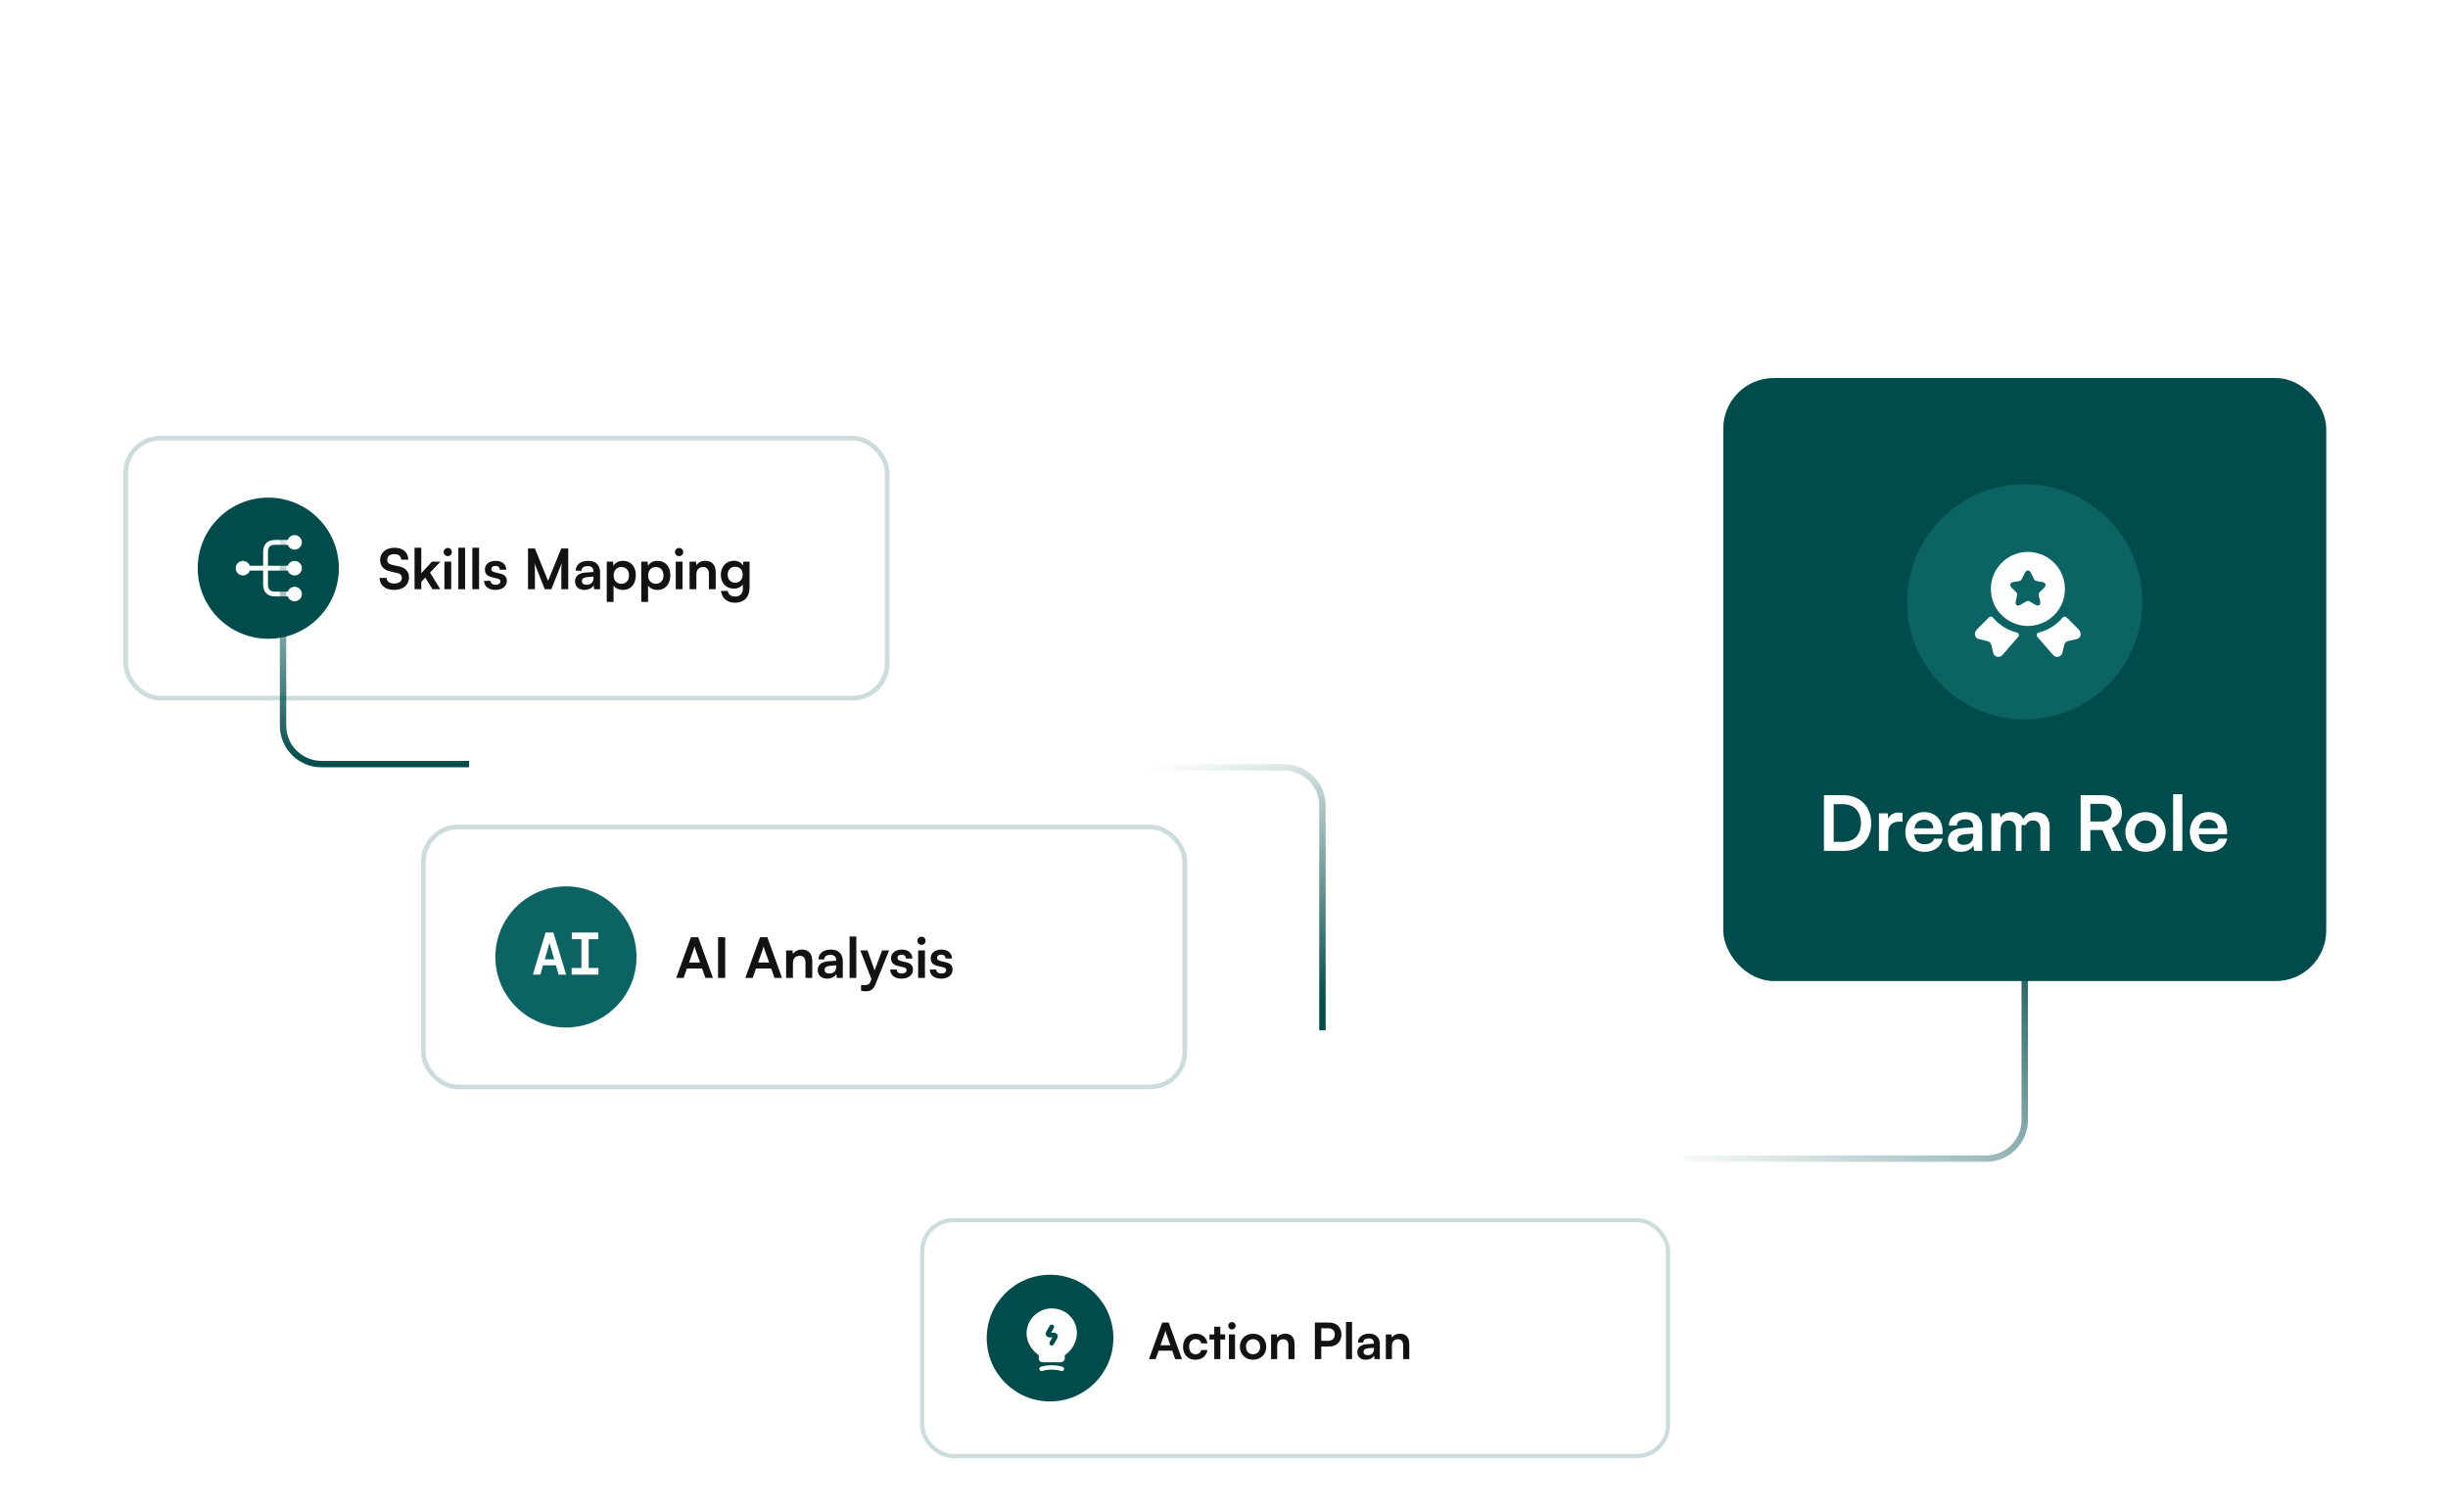 <svg width="408" height="252" viewBox="0 0 408 252" fill="none" xmlns="http://www.w3.org/2000/svg">
<g filter="url(#filter0_dddd_1157_973)">
<rect x="287.211" y="37" width="100.496" height="100.496" rx="8.426" fill="#004C4C"/>
<circle cx="337.458" cy="74.296" r="19.599" fill="#0C6363"/>
<path d="M346.138 80.501L344.683 80.844C344.357 80.924 344.102 81.171 344.031 81.497L343.723 82.793C343.555 83.498 342.656 83.718 342.189 83.163L339.553 80.13C339.341 79.884 339.456 79.496 339.773 79.416C341.334 79.037 342.735 78.165 343.767 76.922C343.934 76.719 344.234 76.692 344.419 76.877L346.376 78.835C347.046 79.504 346.808 80.342 346.138 80.501Z" fill="white"/>
<path d="M329.785 80.501L331.24 80.844C331.566 80.924 331.822 81.171 331.892 81.497L332.201 82.793C332.368 83.498 333.268 83.718 333.735 83.163L336.371 80.13C336.582 79.884 336.468 79.496 336.15 79.416C334.59 79.037 333.188 78.165 332.157 76.922C331.989 76.719 331.69 76.692 331.504 76.877L329.547 78.835C328.877 79.504 329.115 80.342 329.785 80.501Z" fill="white"/>
<path d="M337.983 65.981C334.572 65.981 331.812 68.741 331.812 72.152C331.812 73.43 332.192 74.603 332.844 75.581C333.796 76.992 335.303 77.988 337.058 78.244C337.357 78.297 337.666 78.323 337.983 78.323C338.301 78.323 338.609 78.297 338.909 78.244C340.663 77.988 342.171 76.992 343.123 75.581C343.775 74.603 344.154 73.43 344.154 72.152C344.154 68.741 341.395 65.981 337.983 65.981ZM340.681 71.958L339.949 72.69C339.826 72.813 339.755 73.051 339.799 73.228L340.011 74.136C340.178 74.85 339.799 75.132 339.165 74.753L338.283 74.233C338.124 74.136 337.86 74.136 337.701 74.233L336.82 74.753C336.185 75.123 335.806 74.85 335.973 74.136L336.185 73.228C336.22 73.06 336.159 72.813 336.035 72.69L335.286 71.958C334.854 71.526 334.995 71.094 335.594 70.997L336.538 70.839C336.696 70.812 336.881 70.671 336.952 70.53L337.472 69.49C337.754 68.926 338.213 68.926 338.495 69.49L339.015 70.53C339.085 70.671 339.27 70.812 339.438 70.839L340.381 70.997C340.972 71.094 341.113 71.526 340.681 71.958Z" fill="white"/>
<path d="M307.328 115.798H303.989V106.519H307.239C309.981 106.519 311.872 108.41 311.872 111.178C311.872 113.907 310.019 115.798 307.328 115.798ZM307.087 108.017H305.614V114.3H307.175C309.029 114.3 310.159 113.107 310.159 111.178C310.159 109.21 309.003 108.017 307.087 108.017ZM317.093 109.502V110.936H316.521C315.404 110.936 314.706 111.533 314.706 112.752V115.798H313.157V109.54H314.617L314.706 110.454C314.973 109.832 315.569 109.413 316.407 109.413C316.623 109.413 316.839 109.439 317.093 109.502ZM320.736 115.963C318.869 115.963 317.562 114.605 317.562 112.663C317.562 110.695 318.844 109.337 320.685 109.337C322.563 109.337 323.757 110.594 323.757 112.549V113.018L319.034 113.031C319.149 114.135 319.733 114.694 320.761 114.694C321.611 114.694 322.17 114.364 322.348 113.767H323.782C323.516 115.138 322.373 115.963 320.736 115.963ZM320.697 110.606C319.783 110.606 319.225 111.101 319.073 112.041H322.221C322.221 111.178 321.624 110.606 320.697 110.606ZM326.8 115.963C325.467 115.963 324.655 115.189 324.655 114.008C324.655 112.853 325.493 112.13 326.978 112.015L328.857 111.876V111.736C328.857 110.886 328.349 110.543 327.562 110.543C326.648 110.543 326.14 110.924 326.14 111.584H324.82C324.82 110.226 325.937 109.337 327.638 109.337C329.326 109.337 330.367 110.251 330.367 111.99V115.798H329.009L328.895 114.872C328.628 115.519 327.778 115.963 326.8 115.963ZM327.308 114.795C328.26 114.795 328.869 114.224 328.869 113.259V112.929L327.562 113.031C326.597 113.12 326.229 113.437 326.229 113.945C326.229 114.516 326.61 114.795 327.308 114.795ZM333.437 115.798H331.889V109.527H333.311L333.437 110.264C333.755 109.743 334.39 109.337 335.291 109.337C336.243 109.337 336.903 109.807 337.233 110.53C337.55 109.807 338.287 109.337 339.239 109.337C340.762 109.337 341.6 110.251 341.6 111.698V115.798H340.064V112.104C340.064 111.203 339.581 110.733 338.845 110.733C338.096 110.733 337.525 111.216 337.525 112.244V115.798H335.976V112.092C335.976 111.216 335.507 110.746 334.77 110.746C334.034 110.746 333.437 111.228 333.437 112.244V115.798ZM348.395 115.798H346.77V106.519H350.312C352.419 106.519 353.65 107.585 353.65 109.413C353.65 110.657 353.067 111.546 351.975 111.99L353.739 115.798H351.962L350.388 112.333H348.395V115.798ZM348.395 107.966V110.898H350.312C351.34 110.898 351.949 110.353 351.949 109.413C351.949 108.486 351.34 107.966 350.312 107.966H348.395ZM354.231 112.65C354.231 110.695 355.64 109.35 357.583 109.35C359.525 109.35 360.934 110.695 360.934 112.65C360.934 114.605 359.525 115.951 357.583 115.951C355.64 115.951 354.231 114.605 354.231 112.65ZM355.78 112.65C355.78 113.793 356.516 114.567 357.583 114.567C358.649 114.567 359.385 113.793 359.385 112.65C359.385 111.508 358.649 110.733 357.583 110.733C356.516 110.733 355.78 111.508 355.78 112.65ZM363.723 115.798H362.187V106.354H363.723V115.798ZM368.153 115.963C366.287 115.963 364.979 114.605 364.979 112.663C364.979 110.695 366.261 109.337 368.102 109.337C369.981 109.337 371.174 110.594 371.174 112.549V113.018L366.452 113.031C366.566 114.135 367.15 114.694 368.178 114.694C369.029 114.694 369.587 114.364 369.765 113.767H371.199C370.933 115.138 369.79 115.963 368.153 115.963ZM368.115 110.606C367.201 110.606 366.642 111.101 366.49 112.041H369.638C369.638 111.178 369.041 110.606 368.115 110.606Z" fill="white"/>
</g>
<g filter="url(#filter1_dddd_1157_973)">
<rect x="20.57" y="40.638" width="127.676" height="44.106" rx="6.164" fill="white"/>
<rect x="20.957" y="41.025" width="126.903" height="43.333" rx="5.777" stroke="#004C4C" stroke-opacity="0.2" stroke-width="0.774"/>
<circle cx="44.715" cy="62.691" r="11.762" fill="#004C4C"/>
<path d="M49.102 63.903C49.771 63.903 50.313 63.361 50.313 62.692C50.313 62.023 49.771 61.48 49.102 61.48C48.433 61.48 47.891 62.023 47.891 62.692C47.891 63.361 48.433 63.903 49.102 63.903Z" fill="white"/>
<path d="M49.102 59.596C49.771 59.596 50.313 59.054 50.313 58.385C50.313 57.716 49.771 57.173 49.102 57.173C48.433 57.173 47.891 57.716 47.891 58.385C47.891 59.054 48.433 59.596 49.102 59.596Z" fill="white"/>
<path d="M49.102 68.21C49.771 68.21 50.313 67.668 50.313 66.999C50.313 66.33 49.771 65.788 49.102 65.788C48.433 65.788 47.891 66.33 47.891 66.999C47.891 67.668 48.433 68.21 49.102 68.21Z" fill="white"/>
<path d="M40.493 63.903C41.162 63.903 41.704 63.361 41.704 62.692C41.704 62.023 41.162 61.48 40.493 61.48C39.824 61.48 39.281 62.023 39.281 62.692C39.281 63.361 39.824 63.903 40.493 63.903Z" fill="white"/>
<path d="M48.566 63.096C48.787 63.096 48.97 62.913 48.97 62.692C48.97 62.471 48.787 62.288 48.566 62.288H44.663V60C44.663 59.149 45.024 58.789 45.874 58.789H48.566C48.787 58.789 48.97 58.605 48.97 58.385C48.97 58.164 48.787 57.981 48.566 57.981H45.874C44.572 57.981 43.855 58.697 43.855 60V62.288H41.029C40.808 62.288 40.625 62.471 40.625 62.692C40.625 62.913 40.808 63.096 41.029 63.096H43.855V65.384C43.855 66.687 44.572 67.403 45.874 67.403H48.566C48.787 67.403 48.97 67.22 48.97 66.999C48.97 66.778 48.787 66.595 48.566 66.595H45.874C45.024 66.595 44.663 66.235 44.663 65.384V63.096H48.566Z" fill="white"/>
<path d="M63.354 61.298C63.354 60.109 64.339 59.283 65.769 59.283C67.143 59.283 68.016 60.044 68.053 61.27H66.864C66.836 60.685 66.419 60.342 65.75 60.342C65.016 60.342 64.543 60.694 64.543 61.261C64.543 61.744 64.803 62.013 65.369 62.143L66.437 62.375C67.598 62.626 68.164 63.22 68.164 64.232C68.164 65.495 67.18 66.312 65.685 66.312C64.237 66.312 63.289 65.541 63.261 64.325H64.45C64.459 64.901 64.924 65.244 65.685 65.244C66.474 65.244 66.976 64.901 66.976 64.334C66.976 63.879 66.744 63.61 66.186 63.489L65.109 63.248C63.958 62.997 63.354 62.338 63.354 61.298ZM70.215 66.191H69.091V59.283H70.215V63.526L71.997 61.604H73.418L71.672 63.424L73.381 66.191H72.081L70.883 64.26L70.215 64.956V66.191ZM74.635 60.685C74.245 60.685 73.939 60.379 73.939 59.998C73.939 59.617 74.245 59.32 74.635 59.32C75.007 59.32 75.313 59.617 75.313 59.998C75.313 60.379 75.007 60.685 74.635 60.685ZM74.069 66.191V61.604H75.202V66.191H74.069ZM77.514 66.191H76.391V59.283H77.514V66.191ZM79.845 66.191H78.721V59.283H79.845V66.191ZM80.68 64.799H81.757C81.766 65.198 82.064 65.449 82.584 65.449C83.113 65.449 83.401 65.235 83.401 64.901C83.401 64.669 83.28 64.501 82.871 64.409L82.045 64.214C81.219 64.028 80.819 63.638 80.819 62.904C80.819 62.004 81.581 61.465 82.639 61.465C83.67 61.465 84.367 62.059 84.376 62.951H83.299C83.289 62.561 83.029 62.31 82.593 62.31C82.147 62.31 81.887 62.514 81.887 62.858C81.887 63.118 82.091 63.285 82.481 63.378L83.308 63.573C84.079 63.749 84.469 64.102 84.469 64.808C84.469 65.736 83.679 66.312 82.546 66.312C81.404 66.312 80.68 65.699 80.68 64.799ZM89.152 66.191H88.001V59.404H89.152L91.344 64.808L93.535 59.404H94.705V66.191H93.554V64.102C93.554 62.737 93.554 62.338 93.619 61.855L91.892 66.191H90.796L89.078 61.864C89.143 62.273 89.152 62.914 89.152 63.759V66.191ZM97.405 66.312C96.43 66.312 95.836 65.746 95.836 64.882C95.836 64.037 96.449 63.508 97.535 63.424L98.91 63.322V63.22C98.91 62.598 98.538 62.347 97.963 62.347C97.294 62.347 96.922 62.626 96.922 63.109H95.957C95.957 62.115 96.774 61.465 98.018 61.465C99.253 61.465 100.015 62.134 100.015 63.406V66.191H99.021L98.938 65.514C98.743 65.987 98.12 66.312 97.405 66.312ZM97.777 65.458C98.473 65.458 98.919 65.04 98.919 64.334V64.093L97.963 64.167C97.257 64.232 96.987 64.464 96.987 64.836C96.987 65.254 97.266 65.458 97.777 65.458ZM101.127 68.318V61.604H102.177L102.251 62.301C102.53 61.772 103.133 61.465 103.83 61.465C105.12 61.465 105.975 62.403 105.975 63.842C105.975 65.272 105.195 66.312 103.83 66.312C103.142 66.312 102.548 66.043 102.26 65.579V68.318H101.127ZM102.27 63.898C102.27 64.724 102.78 65.291 103.56 65.291C104.359 65.291 104.832 64.715 104.832 63.898C104.832 63.081 104.359 62.496 103.56 62.496C102.78 62.496 102.27 63.072 102.27 63.898ZM106.877 68.318V61.604H107.926L108 62.301C108.279 61.772 108.882 61.465 109.579 61.465C110.869 61.465 111.724 62.403 111.724 63.842C111.724 65.272 110.944 66.312 109.579 66.312C108.891 66.312 108.297 66.043 108.009 65.579V68.318H106.877ZM108.019 63.898C108.019 64.724 108.529 65.291 109.309 65.291C110.108 65.291 110.581 64.715 110.581 63.898C110.581 63.081 110.108 62.496 109.309 62.496C108.529 62.496 108.019 63.072 108.019 63.898ZM113.192 60.685C112.802 60.685 112.496 60.379 112.496 59.998C112.496 59.617 112.802 59.32 113.192 59.32C113.563 59.32 113.87 59.617 113.87 59.998C113.87 60.379 113.563 60.685 113.192 60.685ZM112.626 66.191V61.604H113.758V66.191H112.626ZM116.062 66.191H114.929V61.604H115.978L116.071 62.199C116.359 61.734 116.916 61.465 117.538 61.465C118.69 61.465 119.284 62.18 119.284 63.369V66.191H118.151V63.638C118.151 62.867 117.77 62.496 117.185 62.496C116.489 62.496 116.062 62.979 116.062 63.721V66.191ZM120.137 63.796C120.137 62.459 121.01 61.456 122.319 61.456C123.006 61.456 123.545 61.744 123.814 62.236L123.879 61.604H124.928V65.959C124.928 67.491 124.009 68.448 122.523 68.448C121.205 68.448 120.304 67.696 120.165 66.47H121.298C121.372 67.064 121.827 67.417 122.523 67.417C123.303 67.417 123.805 66.925 123.805 66.163V65.402C123.517 65.829 122.95 66.099 122.291 66.099C120.991 66.099 120.137 65.124 120.137 63.796ZM121.279 63.768C121.279 64.539 121.771 65.114 122.514 65.114C123.294 65.114 123.777 64.566 123.777 63.768C123.777 62.988 123.303 62.449 122.514 62.449C121.762 62.449 121.279 63.016 121.279 63.768Z" fill="#121212"/>
</g>
<path d="M47.172 83.506V120.925C47.172 124.468 50.044 127.34 53.587 127.34H78.176" stroke="url(#paint0_linear_1157_973)" stroke-width="1.069"/>
<path d="M220.406 171.708V134.289C220.406 130.746 217.534 127.874 213.992 127.874H189.402" stroke="url(#paint1_linear_1157_973)" stroke-width="1.069"/>
<g filter="url(#filter2_dddd_1157_973)">
<rect x="70.18" y="105.423" width="127.676" height="44.106" rx="6.164" fill="white"/>
<rect x="70.567" y="105.81" width="126.903" height="43.333" rx="5.777" stroke="#004C4C" stroke-opacity="0.2" stroke-width="0.774"/>
<circle cx="94.324" cy="127.476" r="11.762" fill="#0C6363"/>
<path d="M90.93 123.413H92.235L94.359 130.429H93.104L91.582 125.142L90.061 130.429H88.806L90.93 123.413ZM90.08 128.867L90.505 127.879H92.669L93.084 128.867H90.08ZM99.711 124.519H98.111V129.322H99.741V130.429H95.274V129.322H96.905V124.519H95.304V123.413H99.711V124.519Z" fill="white"/>
<path d="M113.939 130.976H112.704L115.155 124.188H116.371L118.823 130.976H117.569L117.021 129.407H114.487L113.939 130.976ZM115.61 126.213L114.839 128.404H116.678L115.898 126.213C115.842 126.036 115.777 125.832 115.759 125.693C115.731 125.823 115.675 126.027 115.61 126.213ZM120.863 124.188V130.976H119.674V124.188H120.863ZM125.455 130.976H124.22L126.671 124.188H127.888L130.339 130.976H129.086L128.538 129.407H126.003L125.455 130.976ZM127.126 126.213L126.356 128.404H128.194L127.414 126.213C127.358 126.036 127.293 125.832 127.275 125.693C127.247 125.823 127.191 126.027 127.126 126.213ZM132.156 130.976H131.023V126.389H132.072L132.165 126.983C132.453 126.519 133.01 126.25 133.632 126.25C134.784 126.25 135.378 126.965 135.378 128.153V130.976H134.245V128.423C134.245 127.652 133.865 127.28 133.28 127.28C132.583 127.28 132.156 127.763 132.156 128.506V130.976ZM137.856 131.097C136.881 131.097 136.287 130.53 136.287 129.667C136.287 128.822 136.9 128.293 137.986 128.209L139.36 128.107V128.005C139.36 127.383 138.989 127.132 138.413 127.132C137.745 127.132 137.373 127.41 137.373 127.893H136.408C136.408 126.9 137.225 126.25 138.469 126.25C139.704 126.25 140.465 126.918 140.465 128.19V130.976H139.472L139.388 130.298C139.193 130.772 138.571 131.097 137.856 131.097ZM138.228 130.243C138.924 130.243 139.37 129.825 139.37 129.119V128.878L138.413 128.952C137.708 129.017 137.438 129.249 137.438 129.62C137.438 130.038 137.717 130.243 138.228 130.243ZM142.72 130.976H141.597V124.068H142.72V130.976ZM143.509 133.102V132.155H144.187C144.633 132.155 144.912 132.053 145.107 131.515L145.237 131.171L143.389 126.389H144.587L145.766 129.732L147.01 126.389H148.18L145.933 131.997C145.589 132.852 145.107 133.205 144.354 133.205C144.039 133.205 143.76 133.167 143.509 133.102ZM148.371 129.583H149.448C149.457 129.983 149.754 130.233 150.274 130.233C150.804 130.233 151.092 130.02 151.092 129.685C151.092 129.453 150.971 129.286 150.562 129.193L149.736 128.998C148.909 128.813 148.51 128.423 148.51 127.689C148.51 126.788 149.272 126.25 150.33 126.25C151.361 126.25 152.057 126.844 152.067 127.735H150.989C150.98 127.345 150.72 127.095 150.284 127.095C149.838 127.095 149.578 127.299 149.578 127.643C149.578 127.903 149.782 128.07 150.172 128.163L150.999 128.358C151.769 128.534 152.159 128.887 152.159 129.593C152.159 130.521 151.37 131.097 150.237 131.097C149.095 131.097 148.371 130.484 148.371 129.583ZM153.588 125.47C153.198 125.47 152.892 125.163 152.892 124.783C152.892 124.402 153.198 124.105 153.588 124.105C153.96 124.105 154.266 124.402 154.266 124.783C154.266 125.163 153.96 125.47 153.588 125.47ZM153.022 130.976V126.389H154.155V130.976H153.022ZM154.972 129.583H156.049C156.059 129.983 156.356 130.233 156.876 130.233C157.405 130.233 157.693 130.02 157.693 129.685C157.693 129.453 157.572 129.286 157.164 129.193L156.337 128.998C155.511 128.813 155.112 128.423 155.112 127.689C155.112 126.788 155.873 126.25 156.932 126.25C157.962 126.25 158.659 126.844 158.668 127.735H157.591C157.582 127.345 157.322 127.095 156.885 127.095C156.439 127.095 156.179 127.299 156.179 127.643C156.179 127.903 156.384 128.07 156.774 128.163L157.6 128.358C158.371 128.534 158.761 128.887 158.761 129.593C158.761 130.521 157.972 131.097 156.839 131.097C155.697 131.097 154.972 130.484 154.972 129.583Z" fill="#121212"/>
</g>
<g filter="url(#filter3_dddd_1157_973)">
<rect x="153.352" y="171" width="125" height="40" rx="5.528" fill="white"/>
<rect x="153.699" y="171.347" width="124.306" height="39.306" rx="5.181" stroke="#004C4C" stroke-opacity="0.2" stroke-width="0.694"/>
<circle cx="175.008" cy="191" r="10.555" fill="#004C4C"/>
<path d="M176.983 196.493C176.952 196.493 176.915 196.488 176.884 196.477C175.834 196.18 174.732 196.18 173.683 196.477C173.489 196.53 173.286 196.42 173.234 196.227C173.176 196.033 173.291 195.83 173.484 195.778C174.664 195.443 175.907 195.443 177.088 195.778C177.281 195.835 177.396 196.033 177.338 196.227C177.286 196.389 177.14 196.493 176.983 196.493Z" fill="white"/>
<path d="M179.053 188.325C178.509 187.228 177.46 186.419 176.243 186.152C174.969 185.87 173.663 186.173 172.666 186.978C171.663 187.777 171.094 188.973 171.094 190.252C171.094 191.605 171.903 193.02 173.125 193.84V194.273C173.12 194.419 173.115 194.644 173.292 194.827C173.475 195.015 173.747 195.036 173.961 195.036H176.64C176.922 195.036 177.136 194.957 177.282 194.811C177.481 194.607 177.475 194.346 177.47 194.205V193.84C179.089 192.748 180.107 190.445 179.053 188.325ZM176.186 191.072L175.627 192.043C175.554 192.169 175.423 192.242 175.287 192.242C175.219 192.242 175.152 192.226 175.094 192.19C174.906 192.08 174.843 191.84 174.948 191.657L175.392 190.884H174.953C174.692 190.884 174.478 190.769 174.363 190.576C174.248 190.377 174.258 190.137 174.389 189.907L174.948 188.936C175.058 188.748 175.298 188.685 175.481 188.79C175.669 188.899 175.731 189.14 175.627 189.322L175.183 190.095H175.622C175.883 190.095 176.097 190.21 176.212 190.403C176.327 190.602 176.316 190.847 176.186 191.072Z" fill="white"/>
<path d="M192.606 194.5H191.498L193.697 188.412H194.788L196.986 194.5H195.862L195.371 193.092H193.097L192.606 194.5ZM194.105 190.228L193.413 192.193H195.062L194.363 190.228C194.313 190.069 194.255 189.886 194.238 189.761C194.213 189.878 194.163 190.061 194.105 190.228ZM197.171 192.435C197.171 191.16 198.012 190.261 199.228 190.261C200.353 190.261 201.119 190.885 201.227 191.877H200.211C200.095 191.41 199.753 191.169 199.27 191.169C198.62 191.169 198.187 191.66 198.187 192.435C198.187 193.209 198.587 193.692 199.237 193.692C199.745 193.692 200.103 193.442 200.211 192.993H201.236C201.111 193.95 200.311 194.608 199.237 194.608C197.987 194.608 197.171 193.742 197.171 192.435ZM203.391 194.5H202.375V191.235H201.584V190.386H202.375V189.103H203.391V190.386H204.19V191.235H203.391V194.5ZM205.33 189.561C204.98 189.561 204.706 189.286 204.706 188.945C204.706 188.603 204.98 188.337 205.33 188.337C205.663 188.337 205.938 188.603 205.938 188.945C205.938 189.286 205.663 189.561 205.33 189.561ZM204.822 194.5V190.386H205.838V194.5H204.822ZM206.646 192.435C206.646 191.152 207.571 190.269 208.845 190.269C210.119 190.269 211.044 191.152 211.044 192.435C211.044 193.717 210.119 194.6 208.845 194.6C207.571 194.6 206.646 193.717 206.646 192.435ZM207.663 192.435C207.663 193.184 208.146 193.692 208.845 193.692C209.545 193.692 210.028 193.184 210.028 192.435C210.028 191.685 209.545 191.177 208.845 191.177C208.146 191.177 207.663 191.685 207.663 192.435ZM212.865 194.5H211.849V190.386H212.79L212.874 190.919C213.132 190.502 213.632 190.261 214.19 190.261C215.222 190.261 215.755 190.902 215.755 191.968V194.5H214.739V192.21C214.739 191.518 214.398 191.185 213.873 191.185C213.248 191.185 212.865 191.618 212.865 192.285V194.5ZM221.555 192.401H220.214V194.5H219.148V188.412H221.555C222.779 188.412 223.571 189.211 223.571 190.402C223.571 191.577 222.771 192.401 221.555 192.401ZM221.347 189.361H220.214V191.452H221.33C222.063 191.452 222.455 191.06 222.455 190.394C222.455 189.728 222.055 189.361 221.347 189.361ZM225.342 194.5H224.334V188.304H225.342V194.5ZM227.632 194.608C226.758 194.608 226.225 194.1 226.225 193.326C226.225 192.568 226.774 192.093 227.749 192.018L228.981 191.927V191.835C228.981 191.277 228.648 191.052 228.132 191.052C227.532 191.052 227.199 191.302 227.199 191.735H226.333C226.333 190.844 227.066 190.261 228.182 190.261C229.289 190.261 229.972 190.86 229.972 192.001V194.5H229.081L229.006 193.892C228.831 194.317 228.273 194.608 227.632 194.608ZM227.965 193.842C228.59 193.842 228.99 193.467 228.99 192.834V192.618L228.132 192.684C227.499 192.743 227.257 192.951 227.257 193.284C227.257 193.659 227.507 193.842 227.965 193.842ZM231.987 194.5H230.971V190.386H231.912L231.995 190.919C232.253 190.502 232.753 190.261 233.311 190.261C234.344 190.261 234.877 190.902 234.877 191.968V194.5H233.86V192.21C233.86 191.518 233.519 191.185 232.994 191.185C232.37 191.185 231.987 191.618 231.987 192.285V194.5Z" fill="#121212"/>
</g>
<path d="M337.453 137.496V186.675C337.453 190.218 334.581 193.09 331.038 193.09H280.791" stroke="url(#paint2_linear_1157_973)" stroke-width="1.069"/>
<defs>
<filter id="filter0_dddd_1157_973" x="282.211" y="36" width="110.492" height="120.496" filterUnits="userSpaceOnUse" color-interpolation-filters="sRGB">
<feFlood flood-opacity="0" result="BackgroundImageFix"/>
<feColorMatrix in="SourceAlpha" type="matrix" values="0 0 0 0 0 0 0 0 0 0 0 0 0 0 0 0 0 0 127 0" result="hardAlpha"/>
<feOffset dy="1"/>
<feGaussianBlur stdDeviation="1"/>
<feColorMatrix type="matrix" values="0 0 0 0 0 0 0 0 0 0.702 0 0 0 0 0.702 0 0 0 0.04 0"/>
<feBlend mode="normal" in2="BackgroundImageFix" result="effect1_dropShadow_1157_973"/>
<feColorMatrix in="SourceAlpha" type="matrix" values="0 0 0 0 0 0 0 0 0 0 0 0 0 0 0 0 0 0 127 0" result="hardAlpha"/>
<feOffset dy="3"/>
<feGaussianBlur stdDeviation="1.5"/>
<feColorMatrix type="matrix" values="0 0 0 0 0 0 0 0 0 0.702 0 0 0 0 0.702 0 0 0 0.03 0"/>
<feBlend mode="normal" in2="effect1_dropShadow_1157_973" result="effect2_dropShadow_1157_973"/>
<feColorMatrix in="SourceAlpha" type="matrix" values="0 0 0 0 0 0 0 0 0 0 0 0 0 0 0 0 0 0 127 0" result="hardAlpha"/>
<feOffset dy="8"/>
<feGaussianBlur stdDeviation="2.5"/>
<feColorMatrix type="matrix" values="0 0 0 0 0 0 0 0 0 0.702 0 0 0 0 0.702 0 0 0 0.02 0"/>
<feBlend mode="normal" in2="effect2_dropShadow_1157_973" result="effect3_dropShadow_1157_973"/>
<feColorMatrix in="SourceAlpha" type="matrix" values="0 0 0 0 0 0 0 0 0 0 0 0 0 0 0 0 0 0 127 0" result="hardAlpha"/>
<feOffset dy="14"/>
<feGaussianBlur stdDeviation="2.5"/>
<feColorMatrix type="matrix" values="0 0 0 0 0 0 0 0 0 0.702 0 0 0 0 0.702 0 0 0 0.01 0"/>
<feBlend mode="normal" in2="effect3_dropShadow_1157_973" result="effect4_dropShadow_1157_973"/>
<feBlend mode="normal" in="SourceGraphic" in2="effect4_dropShadow_1157_973" result="shape"/>
</filter>
<filter id="filter1_dddd_1157_973" x="13.57" y="39.638" width="141.68" height="69.106" filterUnits="userSpaceOnUse" color-interpolation-filters="sRGB">
<feFlood flood-opacity="0" result="BackgroundImageFix"/>
<feColorMatrix in="SourceAlpha" type="matrix" values="0 0 0 0 0 0 0 0 0 0 0 0 0 0 0 0 0 0 127 0" result="hardAlpha"/>
<feOffset dy="1"/>
<feGaussianBlur stdDeviation="1"/>
<feColorMatrix type="matrix" values="0 0 0 0 0 0 0 0 0 0.702 0 0 0 0 0.702 0 0 0 0.04 0"/>
<feBlend mode="normal" in2="BackgroundImageFix" result="effect1_dropShadow_1157_973"/>
<feColorMatrix in="SourceAlpha" type="matrix" values="0 0 0 0 0 0 0 0 0 0 0 0 0 0 0 0 0 0 127 0" result="hardAlpha"/>
<feOffset dy="4"/>
<feGaussianBlur stdDeviation="2"/>
<feColorMatrix type="matrix" values="0 0 0 0 0 0 0 0 0 0.702 0 0 0 0 0.702 0 0 0 0.03 0"/>
<feBlend mode="normal" in2="effect1_dropShadow_1157_973" result="effect2_dropShadow_1157_973"/>
<feColorMatrix in="SourceAlpha" type="matrix" values="0 0 0 0 0 0 0 0 0 0 0 0 0 0 0 0 0 0 127 0" result="hardAlpha"/>
<feOffset dy="10"/>
<feGaussianBlur stdDeviation="3"/>
<feColorMatrix type="matrix" values="0 0 0 0 0 0 0 0 0 0.702 0 0 0 0 0.702 0 0 0 0.02 0"/>
<feBlend mode="normal" in2="effect2_dropShadow_1157_973" result="effect3_dropShadow_1157_973"/>
<feColorMatrix in="SourceAlpha" type="matrix" values="0 0 0 0 0 0 0 0 0 0 0 0 0 0 0 0 0 0 127 0" result="hardAlpha"/>
<feOffset dy="17"/>
<feGaussianBlur stdDeviation="3.5"/>
<feColorMatrix type="matrix" values="0 0 0 0 0 0 0 0 0 0.702 0 0 0 0 0.702 0 0 0 0.01 0"/>
<feBlend mode="normal" in2="effect3_dropShadow_1157_973" result="effect4_dropShadow_1157_973"/>
<feBlend mode="normal" in="SourceGraphic" in2="effect4_dropShadow_1157_973" result="shape"/>
</filter>
<filter id="filter2_dddd_1157_973" x="63.18" y="104.423" width="141.68" height="69.106" filterUnits="userSpaceOnUse" color-interpolation-filters="sRGB">
<feFlood flood-opacity="0" result="BackgroundImageFix"/>
<feColorMatrix in="SourceAlpha" type="matrix" values="0 0 0 0 0 0 0 0 0 0 0 0 0 0 0 0 0 0 127 0" result="hardAlpha"/>
<feOffset dy="1"/>
<feGaussianBlur stdDeviation="1"/>
<feColorMatrix type="matrix" values="0 0 0 0 0 0 0 0 0 0.702 0 0 0 0 0.702 0 0 0 0.04 0"/>
<feBlend mode="normal" in2="BackgroundImageFix" result="effect1_dropShadow_1157_973"/>
<feColorMatrix in="SourceAlpha" type="matrix" values="0 0 0 0 0 0 0 0 0 0 0 0 0 0 0 0 0 0 127 0" result="hardAlpha"/>
<feOffset dy="4"/>
<feGaussianBlur stdDeviation="2"/>
<feColorMatrix type="matrix" values="0 0 0 0 0 0 0 0 0 0.702 0 0 0 0 0.702 0 0 0 0.03 0"/>
<feBlend mode="normal" in2="effect1_dropShadow_1157_973" result="effect2_dropShadow_1157_973"/>
<feColorMatrix in="SourceAlpha" type="matrix" values="0 0 0 0 0 0 0 0 0 0 0 0 0 0 0 0 0 0 127 0" result="hardAlpha"/>
<feOffset dy="10"/>
<feGaussianBlur stdDeviation="3"/>
<feColorMatrix type="matrix" values="0 0 0 0 0 0 0 0 0 0.702 0 0 0 0 0.702 0 0 0 0.02 0"/>
<feBlend mode="normal" in2="effect2_dropShadow_1157_973" result="effect3_dropShadow_1157_973"/>
<feColorMatrix in="SourceAlpha" type="matrix" values="0 0 0 0 0 0 0 0 0 0 0 0 0 0 0 0 0 0 127 0" result="hardAlpha"/>
<feOffset dy="17"/>
<feGaussianBlur stdDeviation="3.5"/>
<feColorMatrix type="matrix" values="0 0 0 0 0 0 0 0 0 0.702 0 0 0 0 0.702 0 0 0 0.01 0"/>
<feBlend mode="normal" in2="effect3_dropShadow_1157_973" result="effect4_dropShadow_1157_973"/>
<feBlend mode="normal" in="SourceGraphic" in2="effect4_dropShadow_1157_973" result="shape"/>
</filter>
<filter id="filter3_dddd_1157_973" x="146.352" y="170" width="139" height="65" filterUnits="userSpaceOnUse" color-interpolation-filters="sRGB">
<feFlood flood-opacity="0" result="BackgroundImageFix"/>
<feColorMatrix in="SourceAlpha" type="matrix" values="0 0 0 0 0 0 0 0 0 0 0 0 0 0 0 0 0 0 127 0" result="hardAlpha"/>
<feOffset dy="1"/>
<feGaussianBlur stdDeviation="1"/>
<feColorMatrix type="matrix" values="0 0 0 0 0 0 0 0 0 0.702 0 0 0 0 0.702 0 0 0 0.04 0"/>
<feBlend mode="normal" in2="BackgroundImageFix" result="effect1_dropShadow_1157_973"/>
<feColorMatrix in="SourceAlpha" type="matrix" values="0 0 0 0 0 0 0 0 0 0 0 0 0 0 0 0 0 0 127 0" result="hardAlpha"/>
<feOffset dy="4"/>
<feGaussianBlur stdDeviation="2"/>
<feColorMatrix type="matrix" values="0 0 0 0 0 0 0 0 0 0.702 0 0 0 0 0.702 0 0 0 0.03 0"/>
<feBlend mode="normal" in2="effect1_dropShadow_1157_973" result="effect2_dropShadow_1157_973"/>
<feColorMatrix in="SourceAlpha" type="matrix" values="0 0 0 0 0 0 0 0 0 0 0 0 0 0 0 0 0 0 127 0" result="hardAlpha"/>
<feOffset dy="10"/>
<feGaussianBlur stdDeviation="3"/>
<feColorMatrix type="matrix" values="0 0 0 0 0 0 0 0 0 0.702 0 0 0 0 0.702 0 0 0 0.02 0"/>
<feBlend mode="normal" in2="effect2_dropShadow_1157_973" result="effect3_dropShadow_1157_973"/>
<feColorMatrix in="SourceAlpha" type="matrix" values="0 0 0 0 0 0 0 0 0 0 0 0 0 0 0 0 0 0 127 0" result="hardAlpha"/>
<feOffset dy="17"/>
<feGaussianBlur stdDeviation="3.5"/>
<feColorMatrix type="matrix" values="0 0 0 0 0 0 0 0 0 0.702 0 0 0 0 0.702 0 0 0 0.01 0"/>
<feBlend mode="normal" in2="effect3_dropShadow_1157_973" result="effect4_dropShadow_1157_973"/>
<feBlend mode="normal" in="SourceGraphic" in2="effect4_dropShadow_1157_973" result="shape"/>
</filter>
<linearGradient id="paint0_linear_1157_973" x1="62.674" y1="83.506" x2="62.674" y2="127.34" gradientUnits="userSpaceOnUse">
<stop stop-color="#004C4C" stop-opacity="0"/>
<stop offset="1" stop-color="#004C4C"/>
</linearGradient>
<linearGradient id="paint1_linear_1157_973" x1="204.904" y1="171.708" x2="191.54" y2="127.874" gradientUnits="userSpaceOnUse">
<stop stop-color="#004C4C"/>
<stop offset="1" stop-color="#004C4C" stop-opacity="0"/>
</linearGradient>
<linearGradient id="paint2_linear_1157_973" x1="309.122" y1="137.496" x2="280.791" y2="195.228" gradientUnits="userSpaceOnUse">
<stop stop-color="#004C4C"/>
<stop offset="1" stop-color="#004C4C" stop-opacity="0"/>
</linearGradient>
</defs>
</svg>
